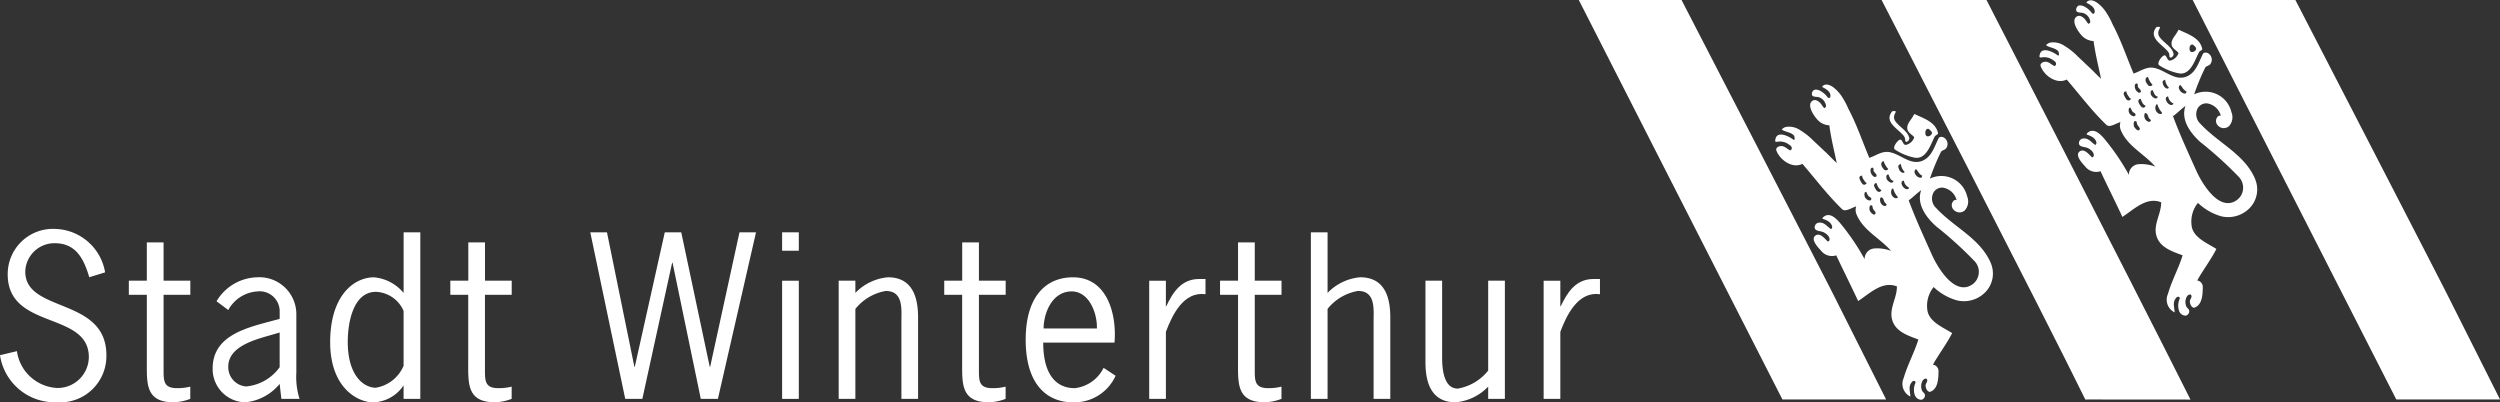 <svg xmlns="http://www.w3.org/2000/svg" width="185.975" height="29.928" viewBox="0 0 185.975 29.928"><rect x="0" y="0" width="185.975" height="29.928" fill="#333333" stroke="none"/><g transform="translate(0 0)"><g transform="translate(117.447)"><path d="M203.488,0s10.241,19.909,15.173,29.724c-2.562-.006-5.123-.006-7.626-.006l-.195.006C207.895,23.7,195.684,0,195.684,0s5.2-.008,7.8,0" transform="translate(-173.159 0)" fill="#fff" fill-rule="evenodd"/><path d="M183.467,22.582l3.586,7.134c-.5.006-7.714,0-7.714,0C174.322,19.9,164.193,0,164.193,0h7.642s11.281,21.824,11.632,22.578" transform="translate(-164.193 -0.001)" fill="#fff" fill-rule="evenodd"/><path d="M247.311,22.582l3.587,7.134h-7.716C238.167,19.9,228.038,0,228.038,0h7.639s11.282,21.824,11.634,22.578" transform="translate(-182.37 -0.001)" fill="#fff" fill-rule="evenodd"/><path d="M196.88,11.813c.029-.09.129-.21.074-.25a.41.41,0,0,0-.215,0,.154.154,0,0,0-.091.082c-.526.78.566,1.247.958,1.808a.543.543,0,0,1,.067.288.1.1,0,0,0,.109.1.293.293,0,0,0,.2-.272c-.116-.554-.758-.827-1.063-1.294a.511.511,0,0,1-.041-.457" transform="translate(-173.393 -3.288)" fill="#fff" fill-rule="evenodd"/><path d="M198.529,11.865c-.041-.018-.072.048-.1.1-.182.361-.531.626-.451,1.037.047.24.356.414.441.509.037.037.066.063.057.112a.86.86,0,0,1-.594.53c-.263.052-.261-.469-.476-.38s-.564.614-.345.735a4.123,4.123,0,0,0,1.434.593c.88.172,1.2-.958,1.512-1.562.062-.117.27-.156.248-.258-.177-.811-1.016-1.079-1.73-1.411m.947,1.649c-.155-.014-.177-.215-.151-.371.022-.127.159-.259.279-.147.092.086.227.182.2.3a.327.327,0,0,1-.329.219" transform="translate(-173.532 -3.377)" fill="#fff" fill-rule="evenodd"/><path d="M200.665,22.095c-.781-1.858-2.742-2.67-4.087-4.129a.957.957,0,0,1-.184-1.144.736.736,0,0,1,.681-.361,1.246,1.246,0,0,1,1.035.921.234.234,0,0,0-.26.1.47.47,0,0,0,.02.6.587.587,0,0,0,.851.072.987.987,0,0,0,.178-1.034,1.974,1.974,0,0,0-2.773-1.332,16.988,16.988,0,0,1,.818-1.976c.055-.121.266-.144.372-.252a.553.553,0,0,0-.168-.832c-.14-.069-.314-.059-.376.063-.326.651-.527,1.423-1.251,1.689-.853.314-1.551-.488-2.373-.654-.579-.118-1.016.25-1.529.421-.516-1.217-.933-2.479-1.556-3.648a5.657,5.657,0,0,0-.57-1.034,2.932,2.932,0,0,0-.574-.585c-.2-.142-.609-.33-.817-.012.292.15.662.351.62.706-.011.092-.07.163-.192.084a1.674,1.674,0,0,0-.612-.522c-.141-.056-.343-.118-.469.006-.1.1-.16.315-.037.4.163.105.391.027.569.144a.767.767,0,0,1,.419.614c0,.055-.1.167-.147.129-.1-.081-.175-.26-.305-.386-.2-.19-.439-.283-.629-.084-.31.325.152,1.07.526,1.436a1.251,1.251,0,0,0,.8.33c.118.928.358,1.881.55,2.8-.322-.283-.578-.576-.864-.838s-.564-.54-.855-.8a5,5,0,0,0-1-.8,1.475,1.475,0,0,0-1.061-.242c-.128.031-.35.17-.279.215.247.162.606.17.841.388.112.1.131.449-.016.339-.4-.3-1.308-.712-1.343.1-.006.122.2.034.4.044a1.116,1.116,0,0,1,.577.193c.112.083.24.137.257.283.012.1-.083.2-.146.172-.232-.118-.409-.33-.673-.31-.217.015-.393.153-.326.336.262.707,1.2,1.366,1.934.986.978,1.132,1.873,2.329,2.954,3.373.237.23.7-.1,1.048-.209a.856.856,0,0,0,.034.62c.5,1.184,1.748,1.754,2.56,2.695a2.82,2.82,0,0,0-1.267-.182.776.776,0,0,0-.7.793,17,17,0,0,0-1.863-2.731c-.283-.312-.777-.828-1.248-.361-.026.024-.039.077,0,.093.289.1.593.227.688.544.034.115-.04.25-.109.2-.289-.2-.5-.537-.921-.452-.237.048-.372.4-.155.537.162.1.4.089.574.178.116.058.478.278.418.581-.009.039-.079.123-.133.088-.134-.09-.546-.707-.919-.425-.345.262.132.81.411,1.1a1.027,1.027,0,0,0,1.145.365c.535,1.137,1.1,2.26,1.629,3.4.853-.551,1.777-1.519,2.884-1.09.014.886-.632,1.683-.326,2.571.281.816,1.178,1.1,1.922,1.379-.3.98-.8,1.863-1.092,2.867a1.049,1.049,0,0,0,.5,1.378c-.041-.536-.164-.765.134-1.109.094-.11.281-.049.242.091a1.238,1.238,0,0,0-.052.9.53.53,0,0,0,.491.358.335.335,0,0,0,.265-.285c.033-.22-.187-.258-.236-.456a.855.855,0,0,1,.047-.649.323.323,0,0,1,.256-.189c.05.021.069.029.081.052.1.163-.109.308-.1.48.011.231.174.526.383.438.539-.231.572-.938.579-1.489a.483.483,0,0,0-.413-.517c.445-.8,1.012-1.527,1.428-2.345-.734-.463-1.8-.872-1.855-1.818a2.206,2.206,0,0,1,.479-1.608,4.148,4.148,0,0,0,1.747.994,2.227,2.227,0,0,0,2.154-.672,1.988,1.988,0,0,0,.358-2.087m-5.57-6.993c.1.029.2.366.47.477-.031.064-.058.157-.122.157a.519.519,0,0,1-.416-.3c-.113-.177.021-.35.068-.335m-2.548-.529c.024-.044.141-.11.152-.049a1.409,1.409,0,0,0,.318.539c.049.072-.207.177-.309.052-.129-.157-.271-.345-.16-.541m-.833.539c.006-.035.038-.135.132-.133.129.018.07.162.087.227.039.147.25.215.227.4,0,.029-.066.054-.112.063a.137.137,0,0,1-.112-.039.54.54,0,0,1-.223-.516m-.83.644a.157.157,0,0,1,.215-.17c-.044.058.091.279.124.32.093.124.064.139.2.2a.187.187,0,0,1-.329.066,1.249,1.249,0,0,1-.212-.415m.4,1.072c.019-.037.1-.083.124-.024a1.622,1.622,0,0,0,.13.253c.068.113.288.127.221.3a.127.127,0,0,1-.114.061.442.442,0,0,1-.361-.59m.358,1.292c-.027-.134-.014-.41.167-.333.074.031.037.179.115.29s.172.209.165.261c-.039.318-.407-.026-.448-.219m.469-1.524a.831.831,0,0,1-.137-.292c-.009-.082.143-.255.184-.161.089.2.129.386.368.5-.1.225-.313.146-.415-.048m.459,1.135a.49.49,0,0,1-.122-.506.083.083,0,0,1,.076-.04c.163.047.163.227.232.35.047.089.094.084.157.183-.061.2-.254.094-.343.014m.492-1.736a.391.391,0,0,1-.153-.441c.012-.039.127-.114.153-.045.074.19.142.411.363.45-.064.2-.221.155-.363.036m.369,1.184a.472.472,0,0,1-.117-.626c.029-.038.09-.026.093,0a1.476,1.476,0,0,0,.32.586c.082.126-.185.15-.3.043m.393-2.126c-.041-.132-.112-.269.149-.353a1.02,1.02,0,0,0,.291.6.227.227,0,0,1-.133.065.452.452,0,0,1-.308-.314m.28,1.295c-.06-.109-.118-.225-.054-.33.026-.044.136-.115.157-.048a.64.64,0,0,0,.388.493c-.1.245-.4.051-.491-.114m5.488,7.006a1.19,1.19,0,0,1-.594.459c-1.15.406-2.248-1.315-2.739-2.418-.6-1.343-1.19-2.612-1.7-3.988.328-.234.581-.512.93-.759-.372,1.026.366,2.027,1.11,2.691a28.348,28.348,0,0,1,2.867,2.6,1.154,1.154,0,0,1,.125,1.413" transform="translate(-170.007 -2.503)" fill="#fff" fill-rule="evenodd"/><path d="M224.362,3.053c.031-.091.129-.21.076-.25a.4.4,0,0,0-.216,0c-.054.017-.066.042-.092.082-.523.778.569,1.248.959,1.808a.571.571,0,0,1,.067.287.1.1,0,0,0,.109.1.288.288,0,0,0,.2-.27c-.114-.556-.757-.828-1.063-1.295a.517.517,0,0,1-.041-.456" transform="translate(-181.218 -0.794)" fill="#fff" fill-rule="evenodd"/><path d="M226.013,3.1c-.039-.019-.074.048-.1.1-.183.361-.531.626-.451,1.037.046.239.355.413.44.509.036.039.067.063.059.112a.864.864,0,0,1-.6.53c-.262.052-.262-.471-.476-.38s-.564.616-.345.736a4.1,4.1,0,0,0,1.433.591c.881.171,1.2-.959,1.514-1.561.062-.117.269-.156.247-.258-.177-.813-1.016-1.079-1.73-1.412m.945,1.647c-.155-.011-.177-.213-.15-.37.021-.127.158-.257.278-.147.092.086.225.182.2.3a.32.32,0,0,1-.329.217" transform="translate(-181.356 -0.882)" fill="#fff" fill-rule="evenodd"/><path d="M228.148,13.335c-.78-1.858-2.744-2.671-4.089-4.131a.963.963,0,0,1-.185-1.147.74.74,0,0,1,.684-.358,1.242,1.242,0,0,1,1.031.92.232.232,0,0,0-.258.1.471.471,0,0,0,.02.6.587.587,0,0,0,.851.07.985.985,0,0,0,.179-1.034,1.972,1.972,0,0,0-2.772-1.33,15.909,15.909,0,0,1,.817-1.978c.056-.119.268-.143.372-.252a.554.554,0,0,0-.167-.831c-.141-.07-.315-.059-.374.06-.328.653-.529,1.426-1.253,1.694-.853.313-1.549-.491-2.372-.657-.581-.117-1.016.25-1.531.421-.515-1.217-.933-2.479-1.554-3.649A5.869,5.869,0,0,0,216.976.8,2.813,2.813,0,0,0,216.4.219c-.2-.144-.609-.33-.815-.01.294.147.662.35.622.7-.012.1-.072.165-.194.088A1.644,1.644,0,0,0,215.4.475c-.141-.054-.341-.117-.467.006-.1.1-.159.314-.038.4.16.107.389.029.567.142a.76.76,0,0,1,.419.617c0,.054-.1.165-.144.13-.106-.084-.176-.26-.308-.388-.2-.189-.439-.283-.629-.082-.31.323.15,1.069.526,1.434a1.259,1.259,0,0,0,.8.329c.121.929.363,1.882.553,2.8-.323-.283-.579-.577-.864-.838s-.565-.541-.855-.805a4.9,4.9,0,0,0-1-.8,1.482,1.482,0,0,0-1.062-.243c-.128.032-.349.171-.279.218.247.16.607.168.842.387.113.1.132.448-.016.338-.4-.3-1.307-.712-1.343.1,0,.124.2.033.4.044a1.14,1.14,0,0,1,.578.193c.11.084.238.139.255.286.012.1-.081.2-.147.169-.23-.118-.407-.328-.673-.308-.214.015-.391.153-.325.335.263.708,1.2,1.366,1.936.987.978,1.133,1.869,2.33,2.955,3.373.235.227.693-.105,1.046-.211a.872.872,0,0,0,.032.622c.5,1.183,1.75,1.755,2.563,2.7a2.851,2.851,0,0,0-1.268-.185.775.775,0,0,0-.7.793,17.146,17.146,0,0,0-1.865-2.73c-.283-.312-.777-.828-1.248-.363-.026.027-.039.081,0,.1.288.105.594.229.688.546.034.113-.041.25-.109.2-.29-.2-.5-.535-.92-.451-.237.048-.373.4-.155.537.16.1.4.089.572.177.118.059.476.279.418.582-.008.039-.078.122-.132.087-.134-.089-.547-.707-.918-.424-.345.263.13.81.41,1.105a1.027,1.027,0,0,0,1.147.362c.531,1.141,1.1,2.261,1.627,3.4.855-.551,1.779-1.521,2.884-1.089.013.884-.634,1.68-.328,2.567.28.818,1.179,1.1,1.923,1.38-.3.98-.8,1.863-1.09,2.868a1.049,1.049,0,0,0,.5,1.377c-.044-.537-.163-.765.131-1.108.1-.109.283-.05.245.091a1.239,1.239,0,0,0-.051.9.527.527,0,0,0,.491.36.336.336,0,0,0,.265-.285c.031-.221-.186-.259-.237-.459a.836.836,0,0,1,.047-.649.332.332,0,0,1,.257-.188c.051.021.068.029.08.052.1.162-.109.308-.1.481.013.232.176.525.383.436.538-.23.572-.937.579-1.489a.486.486,0,0,0-.413-.518c.445-.8,1.011-1.527,1.426-2.345-.73-.465-1.8-.872-1.852-1.818a2.209,2.209,0,0,1,.478-1.608,4.175,4.175,0,0,0,1.746,1,2.23,2.23,0,0,0,2.157-.673,1.991,1.991,0,0,0,.357-2.085M222.577,6.34c.094.03.2.365.471.477-.031.066-.058.157-.123.157a.512.512,0,0,1-.414-.3c-.114-.177.019-.349.066-.335m-2.549-.527c.026-.045.142-.11.154-.049a1.393,1.393,0,0,0,.316.539c.051.068-.206.175-.31.049-.128-.155-.268-.343-.161-.539m-.831.539c.009-.037.039-.137.131-.133.13.019.072.162.09.224.038.149.25.217.226.4,0,.028-.067.053-.112.062a.127.127,0,0,1-.111-.039.54.54,0,0,1-.224-.513m-.832.641a.16.16,0,0,1,.219-.17c-.045.058.089.278.122.322.1.122.067.137.2.2a.187.187,0,0,1-.328.064,1.246,1.246,0,0,1-.217-.415m.4,1.074c.018-.036.1-.084.124-.025a1.459,1.459,0,0,0,.13.254c.067.114.288.127.221.3a.127.127,0,0,1-.112.062.441.441,0,0,1-.363-.589m.359,1.291c-.028-.137-.018-.411.165-.333.074.031.038.178.118.292.069.1.169.207.163.26-.039.316-.406-.026-.446-.22m.469-1.524a.844.844,0,0,1-.139-.292c-.008-.082.145-.256.186-.16.086.194.13.385.365.5-.1.221-.31.144-.412-.049m.456,1.137a.493.493,0,0,1-.119-.509A.077.077,0,0,1,220,8.423c.167.047.167.227.233.351.048.088.094.083.159.183-.062.2-.256.093-.345.014m.494-1.739a.391.391,0,0,1-.155-.44c.014-.038.127-.114.153-.044.074.188.146.409.363.448-.062.2-.221.159-.362.036m.368,1.186a.472.472,0,0,1-.118-.627c.029-.039.089-.025.091,0a1.48,1.48,0,0,0,.324.584c.079.128-.185.154-.3.045m.393-2.128c-.041-.131-.11-.267.151-.352a1.013,1.013,0,0,0,.289.6.242.242,0,0,1-.133.064.445.445,0,0,1-.307-.315m.279,1.3c-.06-.109-.118-.227-.052-.33.027-.044.137-.114.155-.046a.647.647,0,0,0,.388.493c-.1.243-.4.049-.491-.116m5.489,7.007a1.2,1.2,0,0,1-.594.46c-1.149.406-2.248-1.318-2.738-2.419-.6-1.343-1.192-2.612-1.7-3.986.329-.237.581-.516.929-.76-.371,1.026.37,2.026,1.111,2.69a28.6,28.6,0,0,1,2.869,2.6,1.164,1.164,0,0,1,.123,1.416" transform="translate(-177.831 -0.009)" fill="#fff" fill-rule="evenodd"/></g><path d="M161.778,29.143v1.895h.033c.494-1.051,1.13-2.023,2.436-2.023h.479v1.131c-1.626-.223-2.471,1.529-2.948,2.8v4.986h-1.242v-8.79h1.242" transform="translate(-45.705 -8.26)" fill="#fff" fill-rule="evenodd"/><path d="M7.819,27.038,6.641,27.4c-.415-1.385-.989-2.531-2.581-2.531a2.171,2.171,0,0,0-2.18,2.118c0,3.087,6.034,1.878,6.034,6.21A3.438,3.438,0,0,1,4.22,36.7,4.113,4.113,0,0,1,0,33.2l1.258-.3a3.186,3.186,0,0,0,2.978,2.738,2.321,2.321,0,0,0,2.373-2.293c0-3.438-6.036-2-6.036-6.161a3.366,3.366,0,0,1,3.568-3.376,3.87,3.87,0,0,1,3.678,3.232" transform="translate(0 -6.777)" fill="#fff" fill-rule="evenodd"/><path d="M15.985,25.208v2.85h1.99v1.051h-1.99v5.525c0,.861-.016,1.418,1,1.418a3.81,3.81,0,0,0,.986-.114v.909a3.7,3.7,0,0,1-1.242.255c-2.1,0-1.99-1.418-1.99-3.026V29.109H13.4V28.058h1.338v-2.85h1.242" transform="translate(-3.816 -7.177)" fill="#fff" fill-rule="evenodd"/><path d="M28.581,37.883H27.227L27.1,36.767a3.777,3.777,0,0,1-2.549,1.371,2.475,2.475,0,0,1-2.436-2.516c0-2.516,2.643-3.057,4.586-3.584l.4-.11v-.494a1.491,1.491,0,0,0-1.673-1.544,2.646,2.646,0,0,0-2.15,1.384l-.874-.653a3.615,3.615,0,0,1,3.024-1.783,2.751,2.751,0,0,1,2.913,2.738v4.363a5.365,5.365,0,0,0,.24,1.944M27.1,32.946l-.494.143c-1.179.35-3.329.827-3.329,2.4A1.436,1.436,0,0,0,24.6,36.958a3.455,3.455,0,0,0,2.5-1.433V32.946" transform="translate(-6.296 -8.21)" fill="#fff" fill-rule="evenodd"/><path d="M49.413,25.208v2.85H51.4v1.051h-1.99v5.525c0,.861-.015,1.418,1,1.418a3.814,3.814,0,0,0,.987-.114v.909a3.688,3.688,0,0,1-1.242.255c-2.1,0-1.99-1.418-1.99-3.026V29.109H46.834V28.058h1.338v-2.85h1.242" transform="translate(-13.334 -7.177)" fill="#fff" fill-rule="evenodd"/><path d="M39.8,34.082V30.006a2.352,2.352,0,0,0-2.054-1.418c-1.735,0-2.1,2.388-2.1,3.711,0,2.579,1.226,3.423,2.087,3.423a2.718,2.718,0,0,0,2.069-1.64m0-5.414V24.162h1.242V36.55H39.8v-1a2.828,2.828,0,0,1-2.246,1.26c-1.195,0-3.216-1.1-3.216-4.476,0-3.455,1.752-4.825,3.265-4.825a3.235,3.235,0,0,1,2.2,1.163" transform="translate(-9.777 -6.879)" fill="#fff" fill-rule="evenodd"/><path d="M73.719,24.162,70.884,36.551H69.611l-2.1-10.127h-.032L65.263,36.551H63.99l-2.6-12.388h1.242l2.038,10h.032l2.23-10h1.226l2.118,10h.032l2.181-10Z" transform="translate(-17.479 -6.879)" fill="#fff" fill-rule="evenodd"/><path d="M81.339,37.984H82.58v-8.79H81.339Z" transform="translate(-23.157 -8.311)" fill="#fff" fill-rule="evenodd"/><path d="M81.339,25.531H82.58V24.162H81.339Z" transform="translate(-23.157 -6.879)" fill="#fff" fill-rule="evenodd"/><path d="M88.463,31.192v6.689H87.221v-8.79h1.242V30a3.828,3.828,0,0,1,2.419-1.163c1.242,0,2.246.684,2.246,2.978v6.067H91.888V32.134c0-.925.158-2.278-1.164-2.278a3.688,3.688,0,0,0-2.26,1.336" transform="translate(-24.832 -8.21)" fill="#fff" fill-rule="evenodd"/><path d="M100.78,25.208v2.85h1.99v1.051h-1.99v5.525c0,.861-.016,1.418,1,1.418a3.818,3.818,0,0,0,.986-.114v.909a3.7,3.7,0,0,1-1.243.255c-2.1,0-1.99-1.418-1.99-3.026V29.109H98.2V28.058h1.337v-2.85h1.243" transform="translate(-27.958 -7.177)" fill="#fff" fill-rule="evenodd"/><path d="M120.756,29.143v1.895h.031c.494-1.051,1.132-2.023,2.438-2.023h.478v1.131c-1.626-.223-2.469,1.529-2.946,2.8v4.986h-1.242v-8.79h1.242" transform="translate(-34.026 -8.26)" fill="#fff" fill-rule="evenodd"/><path d="M129.467,25.208v2.85h1.99v1.051h-1.99v5.525c0,.861-.015,1.418,1,1.418a3.814,3.814,0,0,0,.987-.114v.909a3.706,3.706,0,0,1-1.242.255c-2.1,0-1.99-1.418-1.99-3.026V29.109h-1.338V28.058h1.338v-2.85h1.242" transform="translate(-36.125 -7.177)" fill="#fff" fill-rule="evenodd"/><path d="M113.272,33.694h-5.3c0,2.516,1.068,3.392,2.341,3.392a2.725,2.725,0,0,0,2.151-1.513l.892.589a3.36,3.36,0,0,1-3.169,1.976c-1.958,0-3.519-1.353-3.519-4.65s1.561-4.649,3.519-4.649c2.532,0,3.265,2.706,3.089,4.856M108,32.643h3.966c.032-1.132-.574-2.755-1.879-2.755-1.4,0-2.071,1.512-2.087,2.755" transform="translate(-30.367 -8.21)" fill="#fff" fill-rule="evenodd"/><path d="M137.571,24.162v4.506a3.835,3.835,0,0,1,2.421-1.163c1.243,0,2.245.684,2.245,2.978V36.55h-1.242V30.8c0-.925.16-2.278-1.162-2.278a3.691,3.691,0,0,0-2.262,1.336V36.55h-1.242V24.162h1.242" transform="translate(-38.813 -6.879)" fill="#fff" fill-rule="evenodd"/><path d="M152.912,35.88V29.192h1.242v8.79h-1.242v-.909a3.834,3.834,0,0,1-2.421,1.165c-1.242,0-2.245-.685-2.245-2.978V29.192h1.24v5.75c0,.922.16,2.277,1.163,2.277a3.694,3.694,0,0,0,2.262-1.339" transform="translate(-42.206 -8.311)" fill="#fff" fill-rule="evenodd"/></g></svg>